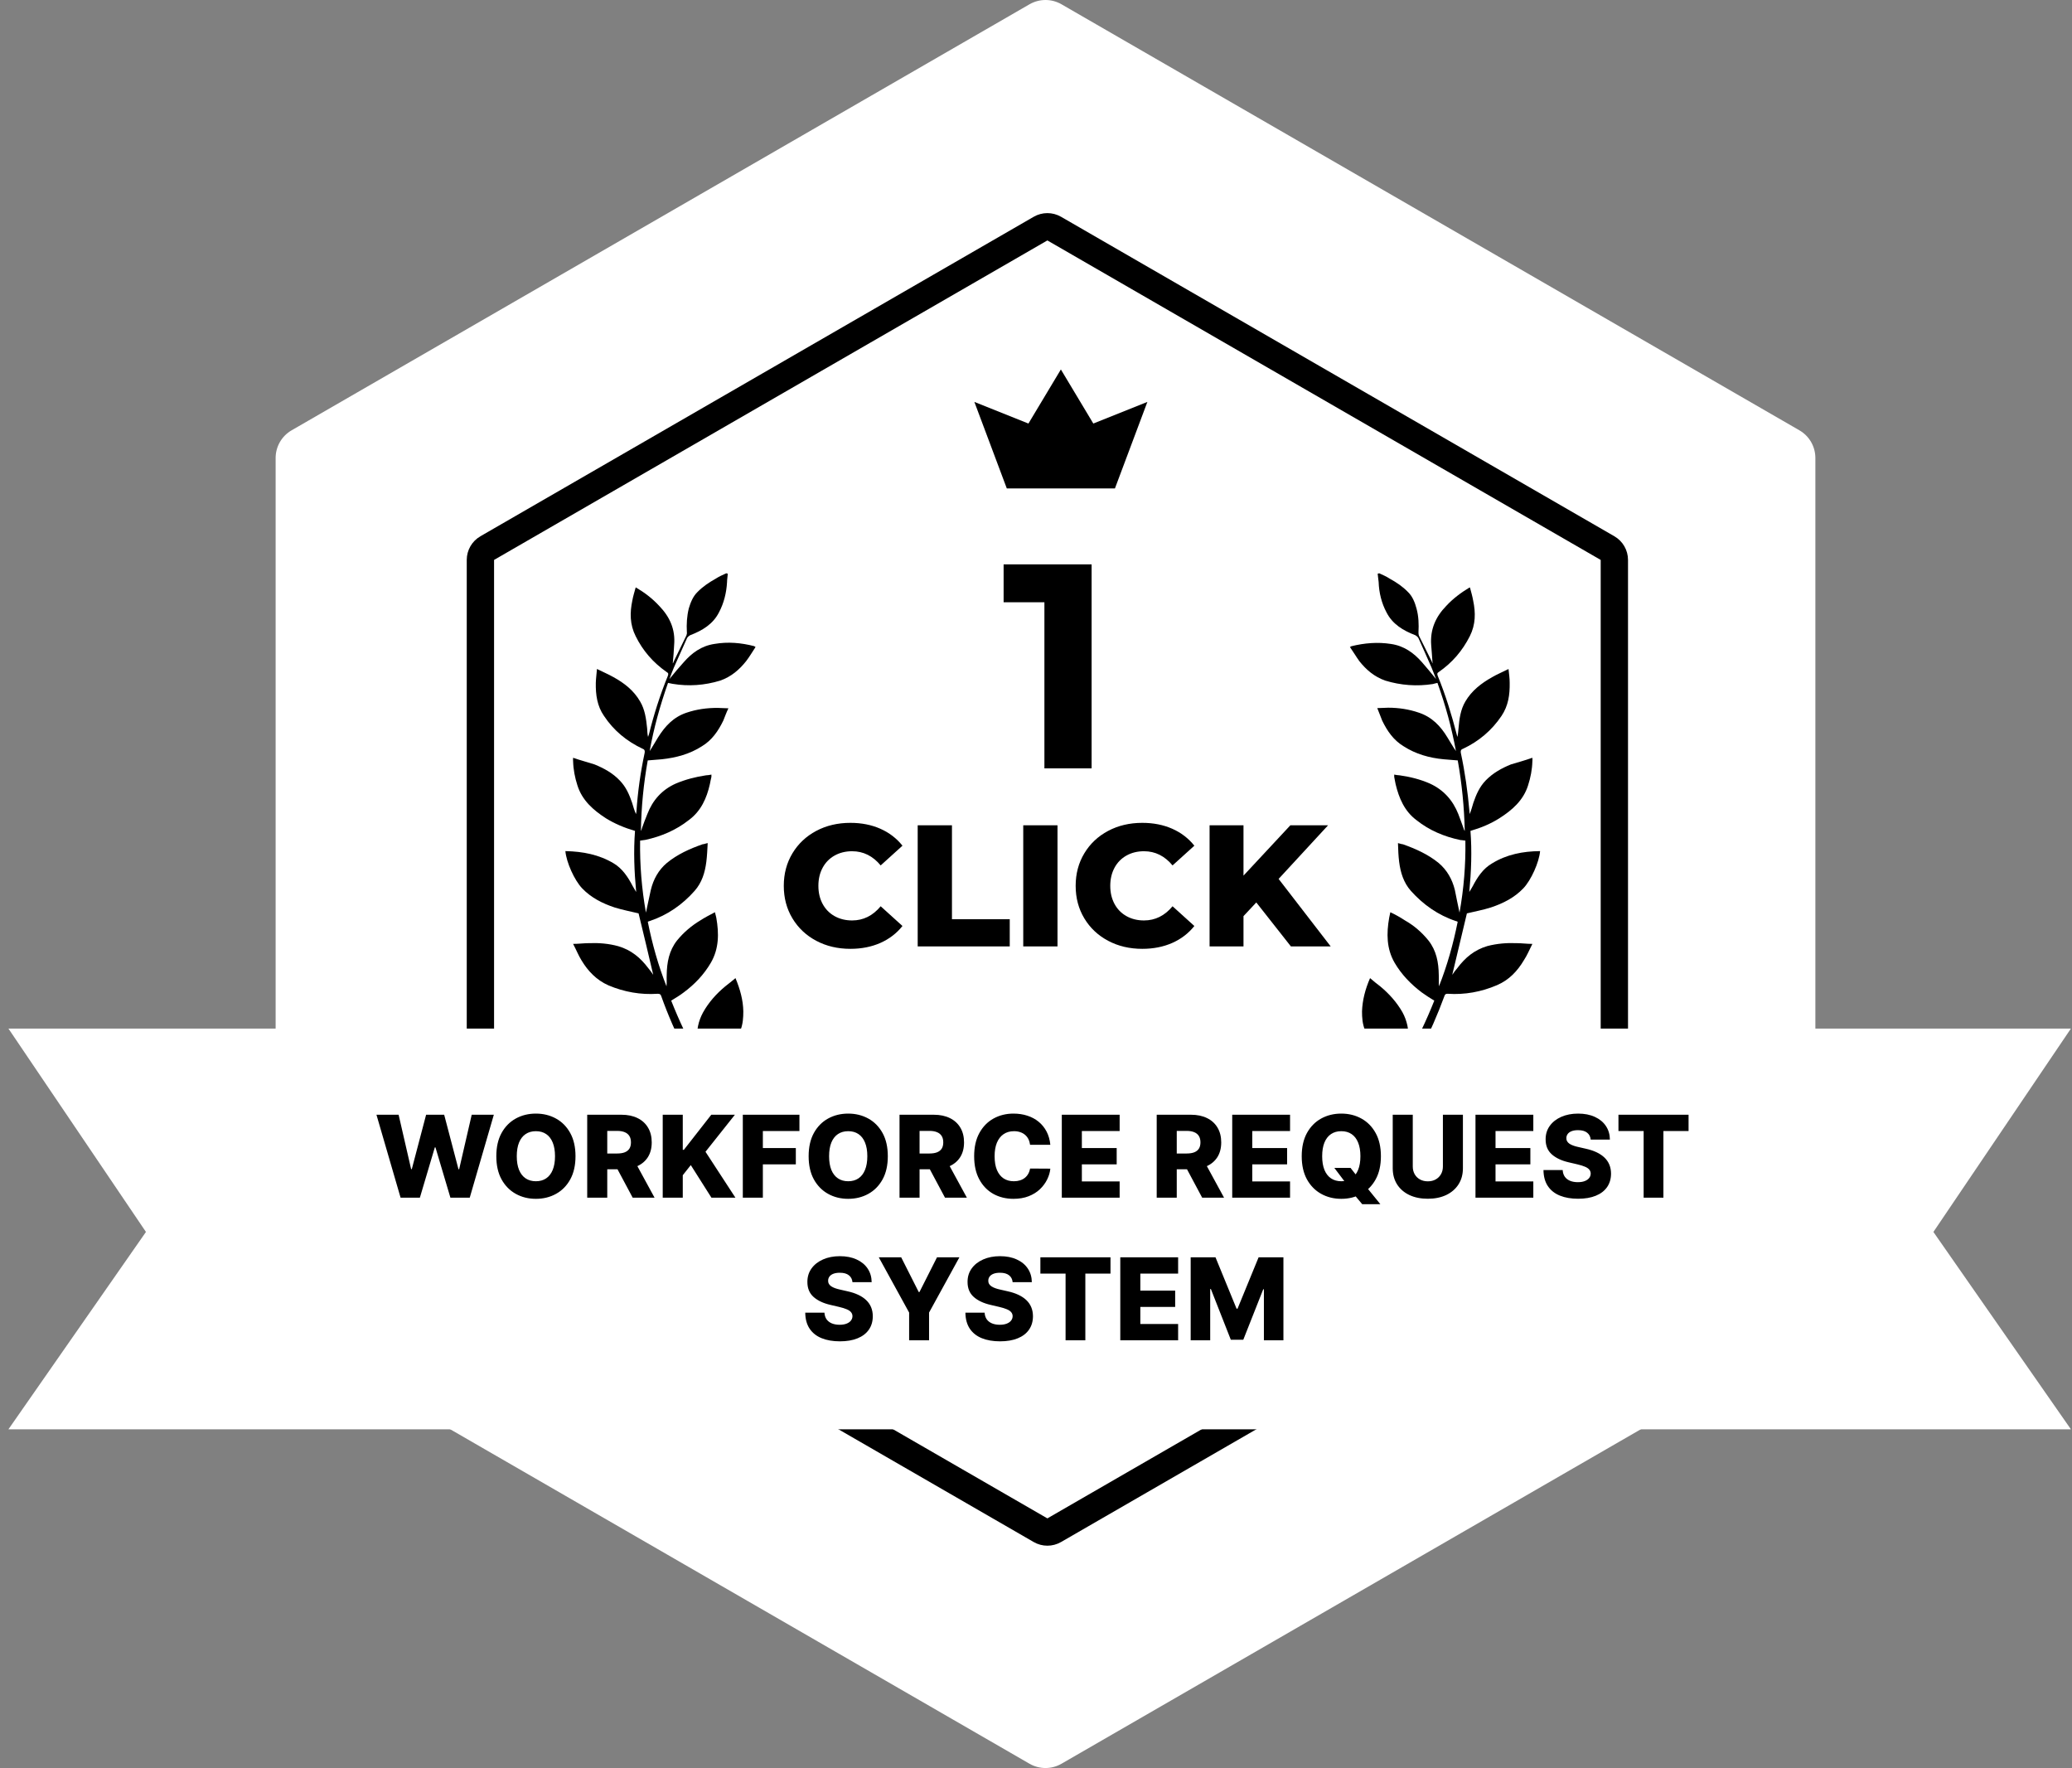 <svg xmlns="http://www.w3.org/2000/svg" width="218" height="186" viewBox="0 0 218 186" fill="none"><rect x="0" y="0" width="218" height="186" fill="#808080" stroke="none"/><g clip-path="url(#clip0_74_135)"><path d="M108.319 0.45C109.359 -0.15 110.641 -0.15 111.681 0.45L189.319 45.27C190.359 45.87 191 46.98 191 48.18V137.82C191 139.02 190.359 140.13 189.319 140.73L111.681 185.55C110.641 186.15 109.359 186.15 108.319 185.55L30.681 140.73C29.641 140.13 29 139.02 29 137.82V48.18C29 46.98 29.641 45.87 30.681 45.27L108.319 0.45Z" fill="white"></path><path fill-rule="evenodd" clip-rule="evenodd" d="M110.197 25.294L51.982 58.905V126.126L110.197 159.737L168.413 126.126V58.905L110.197 25.294ZM111.634 22.805L169.85 56.416C170.739 56.929 171.287 57.878 171.287 58.905V126.126C171.287 127.153 170.739 128.102 169.85 128.615L111.634 162.226C110.745 162.739 109.649 162.739 108.76 162.226L50.545 128.615C49.656 128.102 49.108 127.153 49.108 126.126V58.905C49.108 57.878 49.656 56.929 50.545 56.416L108.76 22.805C109.649 22.292 110.745 22.292 111.634 22.805Z" fill="black"></path><path fill-rule="evenodd" clip-rule="evenodd" d="M75.653 64.408C75.017 65.674 73.881 66.338 72.629 66.82C72.485 66.898 72.34 67.018 72.281 67.139C71.826 68.149 71.356 69.211 70.907 70.215C70.74 70.617 70.596 70.978 70.43 71.439C70.966 70.78 71.436 70.215 71.934 69.67C72.795 68.687 73.802 67.944 75.183 67.74C76.601 67.499 77.976 67.62 79.372 67.981C79.394 68.028 79.431 68.028 79.496 68.064C79.164 68.567 78.859 69.09 78.505 69.551C77.788 70.455 76.927 71.198 75.776 71.601C74.128 72.103 72.448 72.224 70.761 71.941C70.596 71.904 70.452 71.884 70.285 71.842C69.445 74.233 68.787 76.582 68.353 79.014C68.664 78.553 68.947 78.031 69.237 77.57C69.98 76.382 70.863 75.435 72.238 74.975C73.308 74.614 74.374 74.472 75.487 74.472C75.857 74.472 76.205 74.515 76.638 74.515C76.413 74.975 76.269 75.399 76.103 75.802C75.568 76.906 74.909 77.869 73.844 78.511C72.57 79.332 71.131 79.714 69.632 79.877C69.156 79.919 68.642 79.955 68.15 79.997C67.716 82.43 67.47 84.9 67.432 87.411C67.496 87.332 67.513 87.211 67.555 87.091C67.716 86.626 67.903 86.144 68.108 85.641C68.664 84.198 69.627 83.089 71.109 82.43C72.115 82.005 73.186 81.728 74.273 81.566C74.459 81.566 74.641 81.525 74.85 81.489V81.728C74.787 81.948 74.748 82.225 74.684 82.508C74.358 83.957 73.759 85.323 72.485 86.264C71.131 87.332 69.59 87.99 67.903 88.357C67.716 88.394 67.555 88.394 67.347 88.435C67.31 90.988 67.513 93.499 67.962 96.01C68.15 95.189 68.288 94.404 68.476 93.619C68.743 92.51 69.279 91.527 70.163 90.784C71.27 89.879 72.544 89.299 73.925 88.817C74.069 88.817 74.214 88.739 74.459 88.696C74.417 89.419 74.395 90.041 74.315 90.663C74.17 91.81 73.844 92.856 73.084 93.718C71.811 95.163 70.226 96.272 68.358 96.895C68.294 96.895 68.235 96.936 68.156 96.973C68.621 99.3 69.257 101.571 70.124 103.762C70.168 103.361 70.124 102.979 70.146 102.576C70.163 101.251 70.393 100.007 71.233 98.94C71.934 98.076 72.774 97.376 73.678 96.832C74.17 96.512 74.684 96.251 75.22 95.968C75.284 96.188 75.321 96.393 75.364 96.549C75.653 98.197 75.653 99.802 74.787 101.289C74.069 102.518 73.1 103.543 71.934 104.407C71.522 104.725 71.072 104.988 70.618 105.269C71.457 107.378 72.404 109.429 73.555 111.396C73.577 111.275 73.555 111.196 73.555 111.113C73.491 110.554 73.411 109.967 73.367 109.429C73.266 108.403 73.475 107.42 73.967 106.514C74.562 105.447 75.364 104.547 76.312 103.762C76.66 103.481 77.013 103.219 77.382 102.9C77.874 104.088 78.184 105.211 78.206 106.394C78.206 107.058 78.163 107.718 77.917 108.361C77.21 110.088 76.146 111.616 74.663 112.881C74.503 112.98 74.518 113.065 74.605 113.227C75.568 114.796 76.617 116.281 77.751 117.746C77.751 117.746 77.564 118.15 76.166 117.286C75.857 116.8 75.531 116.36 75.22 115.858C74.562 114.869 73.945 113.886 73.352 112.881C73.207 112.64 73.084 112.562 72.795 112.64C71.008 113.023 69.178 113.023 67.39 112.562C66.095 112.238 65.088 111.459 64.228 110.512C63.852 110.088 63.526 109.569 63.178 109.146C63.136 109.067 63.136 109.026 63.092 108.948C63.136 108.905 63.172 108.869 63.215 108.869C64.655 108.408 66.111 108.168 67.636 108.288C69.156 108.367 70.371 109.072 71.42 110.098C71.666 110.334 71.87 110.554 72.159 110.752C72.137 110.674 72.094 110.59 72.056 110.512C71.109 108.685 70.269 106.756 69.568 104.788C69.504 104.59 69.402 104.547 69.198 104.547C67.412 104.668 65.683 104.365 64.018 103.663C62.745 103.098 61.861 102.157 61.182 101.032C60.856 100.509 60.631 99.923 60.298 99.3C60.893 99.3 61.428 99.222 61.963 99.222C63.012 99.181 64.04 99.264 65.045 99.541C66.421 99.944 67.39 100.765 68.209 101.854C68.397 102.074 68.562 102.313 68.728 102.554C68.23 100.389 67.701 98.238 67.187 96.089C66.362 95.891 65.5 95.727 64.66 95.466C63.386 95.043 62.193 94.442 61.252 93.457C60.427 92.595 59.587 90.705 59.486 89.539H59.528C61.316 89.581 63.023 89.9 64.564 90.826C65.48 91.371 66.073 92.269 66.566 93.216C66.688 93.416 66.791 93.619 66.935 93.839C66.732 91.689 66.646 89.56 66.811 87.411C65.704 87.091 64.697 86.667 63.751 86.086C62.418 85.224 61.246 84.198 60.753 82.628C60.486 81.807 60.32 80.944 60.298 80.081C60.278 80.002 60.298 79.919 60.298 79.719C61.101 80.002 61.819 80.18 62.557 80.421C63.542 80.824 64.467 81.326 65.206 82.11C65.87 82.79 66.218 83.612 66.507 84.459C66.629 84.862 66.732 85.244 66.918 85.647C66.94 85.526 66.94 85.485 66.962 85.364C67.1 83.293 67.39 81.242 67.824 79.212C67.861 79.014 67.839 78.852 67.614 78.773C65.95 77.988 64.574 76.864 63.547 75.315C62.825 74.274 62.664 73.086 62.686 71.842C62.701 71.36 62.766 70.937 62.808 70.377C63.445 70.696 64.018 70.937 64.553 71.24C65.683 71.862 66.688 72.647 67.347 73.793C67.861 74.656 67.984 75.639 68.086 76.623C68.108 76.942 68.108 77.246 68.187 77.528C68.209 77.45 68.23 77.366 68.268 77.287C68.782 75.2 69.439 73.128 70.259 71.119C70.338 70.921 70.338 70.8 70.135 70.696C68.728 69.713 67.636 68.467 66.876 66.919C66.261 65.695 66.261 64.45 66.528 63.184C66.609 62.724 66.752 62.279 66.876 61.818L66.898 61.798C67.824 62.342 68.642 62.965 69.365 63.749C70.472 64.894 71.072 66.218 70.927 67.866C70.907 68.467 70.842 69.09 70.783 69.79C70.848 69.713 70.863 69.67 70.885 69.592C71.334 68.687 71.767 67.782 72.223 66.84C72.266 66.72 72.286 66.599 72.266 66.48C72.223 65.658 72.266 64.831 72.469 64.01C72.651 63.404 72.897 62.76 73.367 62.3C73.925 61.719 74.599 61.274 75.278 60.893C75.648 60.652 76.017 60.49 76.407 60.312C76.472 60.312 76.509 60.353 76.573 60.353C76.558 60.652 76.494 60.934 76.494 61.238C76.435 62.342 76.166 63.445 75.653 64.408Z" fill="black"></path><path fill-rule="evenodd" clip-rule="evenodd" d="M145.87 64.408C146.506 65.674 147.642 66.338 148.894 66.82C149.038 66.898 149.183 67.018 149.242 67.139C149.712 68.163 150.167 69.225 150.616 70.23C150.783 70.617 150.905 70.978 151.093 71.439C150.557 70.78 150.087 70.215 149.611 69.67C148.749 68.687 147.721 67.944 146.346 67.746C144.949 67.526 143.547 67.646 142.171 67.987C142.128 68.028 142.112 68.028 142.027 68.064C142.381 68.567 142.685 69.09 143.018 69.551C143.734 70.455 144.596 71.198 145.747 71.601C147.39 72.103 149.075 72.224 150.761 71.961C150.927 71.904 151.071 71.884 151.238 71.842C152.099 74.233 152.736 76.582 153.185 79.014C152.859 78.553 152.57 78.031 152.281 77.57C151.564 76.382 150.66 75.435 149.284 74.975C148.235 74.614 147.143 74.452 146.057 74.452C145.709 74.452 145.34 74.494 144.906 74.494C145.11 74.975 145.254 75.399 145.419 75.802C145.955 76.906 146.614 77.869 147.679 78.511C148.953 79.332 150.391 79.736 151.89 79.877C152.367 79.919 152.881 79.955 153.373 79.997C153.807 82.43 154.052 84.9 154.111 87.411C154.032 87.332 154.01 87.211 153.967 87.091C153.807 86.626 153.619 86.144 153.432 85.641C152.859 84.198 151.89 83.094 150.435 82.43C149.428 81.985 148.358 81.723 147.266 81.566C147.079 81.566 146.898 81.525 146.688 81.489V81.728C146.736 81.948 146.774 82.225 146.839 82.508C147.187 83.953 147.764 85.339 149.038 86.286C150.376 87.353 151.933 88.012 153.64 88.372C153.807 88.394 153.967 88.394 154.176 88.435C154.218 90.988 154.01 93.499 153.56 96.01C153.373 95.189 153.234 94.404 153.067 93.619C152.795 92.51 152.244 91.527 151.36 90.784C150.248 89.879 148.953 89.299 147.598 88.817C147.454 88.817 147.309 88.739 147.084 88.696C147.106 89.419 147.128 90.041 147.207 90.663C147.353 91.81 147.679 92.856 148.439 93.718C149.734 95.163 151.297 96.272 153.165 96.895C153.229 96.895 153.288 96.936 153.367 96.973C152.901 99.3 152.266 101.571 151.398 103.762C151.355 103.361 151.398 102.979 151.377 102.576C151.36 101.251 151.13 100.007 150.29 98.94C149.589 98.076 148.771 97.37 147.823 96.832C147.331 96.512 146.839 96.229 146.281 95.968C146.222 96.188 146.202 96.393 146.159 96.549C145.87 98.197 145.87 99.802 146.736 101.294C147.454 102.518 148.439 103.543 149.589 104.407C150.023 104.725 150.45 104.988 150.905 105.269C150.065 107.378 149.097 109.429 147.946 111.375C147.946 111.254 147.946 111.176 147.968 111.092C148.032 110.548 148.112 109.947 148.171 109.402C148.251 108.377 148.047 107.393 147.555 106.489C146.961 105.447 146.159 104.547 145.211 103.762C144.863 103.501 144.515 103.219 144.147 102.9C143.633 104.082 143.344 105.227 143.301 106.394C143.301 107.058 143.344 107.718 143.611 108.361C144.312 110.088 145.377 111.616 146.859 112.881C147.025 113.002 147.005 113.081 146.924 113.243C145.955 114.791 144.906 116.276 143.777 117.746C143.777 117.746 143.981 118.15 145.362 117.286C145.688 116.825 146.02 116.38 146.325 115.878C146.961 114.895 147.598 113.912 148.192 112.908C148.316 112.64 148.439 112.562 148.728 112.64C150.537 113.043 152.367 113.043 154.154 112.562C155.428 112.238 156.455 111.459 157.295 110.512C157.671 110.088 157.997 109.569 158.345 109.146C158.367 109.067 158.409 109.026 158.446 108.948C158.387 108.905 158.345 108.863 158.323 108.863C156.89 108.403 155.407 108.163 153.908 108.282C152.41 108.361 151.194 109.067 150.124 110.093C149.878 110.334 149.653 110.554 149.364 110.752C149.386 110.674 149.428 110.59 149.467 110.512C150.413 108.665 151.253 106.734 151.971 104.788C152.036 104.59 152.115 104.547 152.319 104.547C154.106 104.668 155.851 104.349 157.499 103.643C158.774 103.098 159.656 102.157 160.336 101.012C160.667 100.509 160.914 99.923 161.225 99.3C160.63 99.3 160.094 99.222 159.56 99.222C158.532 99.181 157.505 99.264 156.498 99.525C155.122 99.928 154.154 100.749 153.336 101.838C153.126 102.074 152.96 102.313 152.795 102.554C153.308 100.405 153.822 98.234 154.336 96.089C155.161 95.891 156.043 95.727 156.862 95.466C158.137 95.043 159.33 94.442 160.271 93.457C161.096 92.595 161.936 90.705 162.037 89.539H161.995C160.24 89.56 158.532 89.879 156.991 90.826C156.043 91.371 155.45 92.269 154.957 93.216C154.835 93.416 154.732 93.619 154.588 93.839C154.791 91.689 154.877 89.56 154.711 87.411C155.818 87.091 156.831 86.667 157.75 86.086C159.105 85.224 160.277 84.198 160.77 82.628C161.037 81.807 161.203 80.944 161.225 80.081C161.245 80.002 161.225 79.919 161.225 79.719C160.442 79.997 159.683 80.202 158.96 80.421C157.976 80.824 157.071 81.326 156.312 82.106C155.653 82.79 155.305 83.612 155.015 84.459C154.894 84.857 154.791 85.26 154.625 85.641C154.625 85.521 154.604 85.479 154.604 85.359C154.422 83.293 154.133 81.242 153.699 79.212C153.662 79.014 153.684 78.852 153.929 78.773C155.594 77.988 156.949 76.843 157.976 75.32C158.693 74.253 158.859 73.092 158.837 71.826C158.837 71.365 158.774 70.921 158.715 70.382C158.098 70.696 157.505 70.937 156.991 71.24C155.84 71.884 154.835 72.668 154.176 73.793C153.662 74.656 153.539 75.639 153.454 76.623C153.415 76.926 153.415 77.246 153.33 77.528C153.308 77.444 153.293 77.366 153.271 77.287C152.736 75.216 152.099 73.128 151.275 71.119C151.194 70.921 151.194 70.8 151.377 70.696C152.795 69.713 153.866 68.467 154.647 66.919C155.262 65.695 155.262 64.45 154.995 63.184C154.914 62.724 154.791 62.3 154.667 61.84L154.625 61.798C153.721 62.342 152.881 62.965 152.157 63.749C151.05 64.889 150.456 66.218 150.579 67.866C150.622 68.446 150.681 69.09 150.724 69.796C150.681 69.718 150.66 69.675 150.644 69.598C150.189 68.687 149.734 67.782 149.284 66.862C149.242 66.741 149.242 66.621 149.242 66.5C149.284 65.679 149.263 64.853 149.038 64.031C148.872 63.404 148.625 62.76 148.155 62.3C147.598 61.719 146.94 61.274 146.244 60.893C145.874 60.652 145.506 60.49 145.115 60.312C145.051 60.312 145.014 60.353 144.949 60.353C144.965 60.652 145.029 60.934 145.051 61.238C145.088 62.342 145.356 63.445 145.87 64.408Z" fill="black"></path><path fill-rule="evenodd" clip-rule="evenodd" d="M0.888 108.209L15.355 129.603L0.888 150.365H217.885L203.418 129.603L217.885 108.209H0.888Z" fill="white"></path><path fill-rule="evenodd" clip-rule="evenodd" d="M114.851 59.373V80.834H109.885V63.359H105.592V59.373H114.851Z" fill="black"></path><path fill-rule="evenodd" clip-rule="evenodd" d="M89.472 99.819C88.137 99.819 86.939 99.537 85.877 98.972C84.815 98.408 83.981 97.622 83.374 96.615C82.767 95.608 82.464 94.467 82.464 93.192C82.464 91.918 82.767 90.778 83.374 89.77C83.981 88.763 84.815 87.977 85.877 87.413C86.939 86.849 88.137 86.566 89.472 86.566C90.637 86.566 91.687 86.773 92.621 87.185C93.556 87.598 94.333 88.193 94.951 88.969L92.658 91.044C91.833 90.049 90.832 89.552 89.654 89.552C88.963 89.552 88.347 89.704 87.807 90.007C87.267 90.31 86.848 90.738 86.551 91.29C86.253 91.842 86.105 92.477 86.105 93.192C86.105 93.909 86.253 94.543 86.551 95.095C86.848 95.647 87.267 96.075 87.807 96.378C88.347 96.681 88.963 96.833 89.654 96.833C90.832 96.833 91.833 96.336 92.658 95.341L94.951 97.416C94.333 98.192 93.556 98.787 92.621 99.2C91.687 99.612 90.637 99.819 89.472 99.819ZM96.553 86.821H100.158V96.706H106.238V99.564H96.553V86.821ZM107.658 86.821H111.262V99.564H107.658V86.821ZM120.182 99.819C118.847 99.819 117.648 99.537 116.587 98.972C115.525 98.408 114.69 97.622 114.084 96.615C113.477 95.608 113.173 94.467 113.173 93.192C113.173 91.918 113.477 90.778 114.084 89.77C114.69 88.763 115.525 87.977 116.587 87.413C117.648 86.849 118.847 86.566 120.182 86.566C121.347 86.566 122.396 86.773 123.331 87.185C124.265 87.598 125.042 88.193 125.661 88.969L123.367 91.044C122.542 90.049 121.541 89.552 120.364 89.552C119.672 89.552 119.056 89.704 118.516 90.007C117.976 90.31 117.557 90.738 117.26 91.29C116.963 91.842 116.814 92.477 116.814 93.192C116.814 93.909 116.963 94.543 117.26 95.095C117.557 95.647 117.976 96.075 118.516 96.378C119.056 96.681 119.672 96.833 120.364 96.833C121.541 96.833 122.542 96.336 123.367 95.341L125.661 97.416C125.042 98.192 124.265 98.787 123.331 99.2C122.396 99.612 121.347 99.819 120.182 99.819ZM132.178 94.94L130.831 96.378V99.564H127.263V86.821H130.831V92.118L135.764 86.821H139.732L134.526 92.464L140.005 99.564H135.819L132.178 94.94Z" fill="black"></path><path fill-rule="evenodd" clip-rule="evenodd" d="M115.03 44.557L111.617 38.868L108.204 44.557L102.515 42.281L105.928 51.383H111.617H117.305L120.719 42.281L115.03 44.557Z" fill="black"></path><path d="M42.147 126L39.608 117.273H41.939L43.255 122.991H43.328L44.832 117.273H46.733L48.237 123.004H48.309L49.63 117.273H51.957L49.422 126H47.389L45.816 120.707H45.748L44.176 126H42.147ZM60.55 121.636C60.55 122.597 60.365 123.411 59.996 124.078C59.627 124.746 59.127 125.253 58.496 125.599C57.868 125.946 57.164 126.119 56.383 126.119C55.598 126.119 54.892 125.945 54.265 125.595C53.637 125.246 53.138 124.739 52.769 124.074C52.402 123.406 52.219 122.594 52.219 121.636C52.219 120.676 52.402 119.862 52.769 119.195C53.138 118.527 53.637 118.02 54.265 117.673C54.892 117.327 55.598 117.153 56.383 117.153C57.164 117.153 57.868 117.327 58.496 117.673C59.127 118.02 59.627 118.527 59.996 119.195C60.365 119.862 60.55 120.676 60.55 121.636ZM58.394 121.636C58.394 121.068 58.313 120.588 58.151 120.196C57.992 119.804 57.762 119.507 57.461 119.305C57.162 119.104 56.803 119.003 56.383 119.003C55.965 119.003 55.605 119.104 55.304 119.305C55.003 119.507 54.772 119.804 54.61 120.196C54.451 120.588 54.371 121.068 54.371 121.636C54.371 122.205 54.451 122.685 54.61 123.077C54.772 123.469 55.003 123.766 55.304 123.967C55.605 124.169 55.965 124.27 56.383 124.27C56.803 124.27 57.162 124.169 57.461 123.967C57.762 123.766 57.992 123.469 58.151 123.077C58.313 122.685 58.394 122.205 58.394 121.636ZM61.782 126V117.273H65.387C66.04 117.273 66.604 117.391 67.079 117.626C67.556 117.859 67.924 118.195 68.182 118.632C68.441 119.067 68.57 119.582 68.57 120.179C68.57 120.784 68.438 121.298 68.174 121.722C67.909 122.142 67.534 122.463 67.049 122.685C66.563 122.903 65.988 123.013 65.323 123.013H63.043V121.351H64.931C65.249 121.351 65.515 121.31 65.728 121.227C65.944 121.142 66.107 121.014 66.218 120.844C66.329 120.67 66.384 120.449 66.384 120.179C66.384 119.909 66.329 119.686 66.218 119.51C66.107 119.331 65.944 119.197 65.728 119.109C65.512 119.018 65.246 118.973 64.931 118.973H63.891V126H61.782ZM66.695 122.011L68.868 126H66.567L64.436 122.011H66.695ZM69.727 126V117.273H71.836V120.963H71.951L74.836 117.273H77.321L74.227 121.168L77.376 126H74.853L72.68 122.57L71.836 123.635V126H69.727ZM78.153 126V117.273H84.11V118.986H80.262V120.776H83.731V122.493H80.262V126H78.153ZM93.409 121.636C93.409 122.597 93.225 123.411 92.856 124.078C92.486 124.746 91.986 125.253 91.356 125.599C90.728 125.946 90.023 126.119 89.242 126.119C88.458 126.119 87.752 125.945 87.124 125.595C86.496 125.246 85.998 124.739 85.628 124.074C85.262 123.406 85.079 122.594 85.079 121.636C85.079 120.676 85.262 119.862 85.628 119.195C85.998 118.527 86.496 118.02 87.124 117.673C87.752 117.327 88.458 117.153 89.242 117.153C90.023 117.153 90.728 117.327 91.356 117.673C91.986 118.02 92.486 118.527 92.856 119.195C93.225 119.862 93.409 120.676 93.409 121.636ZM91.253 121.636C91.253 121.068 91.172 120.588 91.01 120.196C90.851 119.804 90.621 119.507 90.32 119.305C90.022 119.104 89.662 119.003 89.242 119.003C88.824 119.003 88.465 119.104 88.164 119.305C87.863 119.507 87.631 119.804 87.469 120.196C87.31 120.588 87.231 121.068 87.231 121.636C87.231 122.205 87.31 122.685 87.469 123.077C87.631 123.469 87.863 123.766 88.164 123.967C88.465 124.169 88.824 124.27 89.242 124.27C89.662 124.27 90.022 124.169 90.32 123.967C90.621 123.766 90.851 123.469 91.01 123.077C91.172 122.685 91.253 122.205 91.253 121.636ZM94.641 126V117.273H98.246C98.9 117.273 99.463 117.391 99.938 117.626C100.415 117.859 100.783 118.195 101.042 118.632C101.3 119.067 101.429 119.582 101.429 120.179C101.429 120.784 101.297 121.298 101.033 121.722C100.769 122.142 100.394 122.463 99.908 122.685C99.422 122.903 98.847 123.013 98.182 123.013H95.902V121.351H97.79C98.108 121.351 98.374 121.31 98.587 121.227C98.803 121.142 98.966 121.014 99.077 120.844C99.188 120.67 99.243 120.449 99.243 120.179C99.243 119.909 99.188 119.686 99.077 119.51C98.966 119.331 98.803 119.197 98.587 119.109C98.371 119.018 98.106 118.973 97.79 118.973H96.75V126H94.641ZM99.554 122.011L101.728 126H99.427L97.296 122.011H99.554ZM110.508 120.435H108.377C108.349 120.216 108.291 120.018 108.203 119.842C108.115 119.666 107.998 119.516 107.853 119.391C107.708 119.266 107.537 119.17 107.338 119.105C107.142 119.037 106.924 119.003 106.686 119.003C106.262 119.003 105.897 119.107 105.591 119.314C105.287 119.521 105.052 119.821 104.887 120.213C104.725 120.605 104.645 121.08 104.645 121.636C104.645 122.216 104.727 122.702 104.892 123.094C105.059 123.483 105.294 123.777 105.595 123.976C105.899 124.172 106.258 124.27 106.673 124.27C106.906 124.27 107.118 124.24 107.308 124.18C107.501 124.121 107.67 124.034 107.815 123.92C107.963 123.804 108.083 123.663 108.177 123.499C108.274 123.331 108.341 123.142 108.377 122.932L110.508 122.945C110.471 123.331 110.359 123.712 110.172 124.087C109.987 124.462 109.733 124.804 109.409 125.114C109.085 125.42 108.69 125.665 108.224 125.847C107.761 126.028 107.23 126.119 106.63 126.119C105.841 126.119 105.133 125.946 104.508 125.599C103.886 125.25 103.395 124.741 103.034 124.074C102.673 123.406 102.493 122.594 102.493 121.636C102.493 120.676 102.676 119.862 103.042 119.195C103.409 118.527 103.904 118.02 104.529 117.673C105.154 117.327 105.855 117.153 106.63 117.153C107.159 117.153 107.647 117.227 108.096 117.375C108.545 117.52 108.94 117.733 109.281 118.014C109.622 118.293 109.899 118.635 110.112 119.041C110.325 119.447 110.457 119.912 110.508 120.435ZM111.715 126V117.273H117.8V118.986H113.825V120.776H117.489V122.493H113.825V124.287H117.8V126H111.715ZM121.7 126V117.273H125.305C125.958 117.273 126.522 117.391 126.996 117.626C127.474 117.859 127.842 118.195 128.1 118.632C128.359 119.067 128.488 119.582 128.488 120.179C128.488 120.784 128.356 121.298 128.092 121.722C127.827 122.142 127.452 122.463 126.967 122.685C126.481 122.903 125.906 123.013 125.241 123.013H122.961V121.351H124.849C125.167 121.351 125.433 121.31 125.646 121.227C125.862 121.142 126.025 121.014 126.136 120.844C126.246 120.67 126.302 120.449 126.302 120.179C126.302 119.909 126.246 119.686 126.136 119.51C126.025 119.331 125.862 119.197 125.646 119.109C125.43 119.018 125.164 118.973 124.849 118.973H123.809V126H121.7ZM126.613 122.011L128.786 126H126.485L124.354 122.011H126.613ZM129.645 126V117.273H135.73V118.986H131.754V120.776H135.419V122.493H131.754V124.287H135.73V126H129.645ZM140.388 122.864H142.092L142.817 123.788L143.767 124.879L145.229 126.682H143.32L142.297 125.459L141.692 124.589L140.388 122.864ZM145.288 121.636C145.288 122.597 145.104 123.411 144.734 124.078C144.365 124.746 143.865 125.253 143.234 125.599C142.607 125.946 141.902 126.119 141.121 126.119C140.337 126.119 139.631 125.945 139.003 125.595C138.375 125.246 137.876 124.739 137.507 124.074C137.141 123.406 136.957 122.594 136.957 121.636C136.957 120.676 137.141 119.862 137.507 119.195C137.876 118.527 138.375 118.02 139.003 117.673C139.631 117.327 140.337 117.153 141.121 117.153C141.902 117.153 142.607 117.327 143.234 117.673C143.865 118.02 144.365 118.527 144.734 119.195C145.104 119.862 145.288 120.676 145.288 121.636ZM143.132 121.636C143.132 121.068 143.051 120.588 142.889 120.196C142.73 119.804 142.5 119.507 142.199 119.305C141.901 119.104 141.541 119.003 141.121 119.003C140.703 119.003 140.344 119.104 140.043 119.305C139.741 119.507 139.51 119.804 139.348 120.196C139.189 120.588 139.109 121.068 139.109 121.636C139.109 122.205 139.189 122.685 139.348 123.077C139.51 123.469 139.741 123.766 140.043 123.967C140.344 124.169 140.703 124.27 141.121 124.27C141.541 124.27 141.901 124.169 142.199 123.967C142.5 123.766 142.73 123.469 142.889 123.077C143.051 122.685 143.132 122.205 143.132 121.636ZM151.811 117.273H153.917V122.902C153.917 123.553 153.762 124.119 153.452 124.602C153.142 125.082 152.711 125.455 152.157 125.719C151.603 125.98 150.959 126.111 150.226 126.111C149.485 126.111 148.837 125.98 148.283 125.719C147.729 125.455 147.299 125.082 146.992 124.602C146.685 124.119 146.532 123.553 146.532 122.902V117.273H148.641V122.719C148.641 123.02 148.706 123.288 148.837 123.524C148.971 123.76 149.157 123.945 149.395 124.078C149.634 124.212 149.911 124.278 150.226 124.278C150.542 124.278 150.817 124.212 151.053 124.078C151.292 123.945 151.478 123.76 151.611 123.524C151.745 123.288 151.811 123.02 151.811 122.719V117.273ZM155.239 126V117.273H161.324V118.986H157.348V120.776H161.013V122.493H157.348V124.287H161.324V126H155.239ZM167.362 119.889C167.334 119.577 167.207 119.334 166.983 119.161C166.761 118.984 166.445 118.896 166.033 118.896C165.76 118.896 165.533 118.932 165.351 119.003C165.169 119.074 165.033 119.172 164.942 119.297C164.851 119.419 164.804 119.56 164.801 119.719C164.795 119.849 164.821 119.964 164.878 120.064C164.938 120.163 165.023 120.251 165.134 120.328C165.247 120.402 165.384 120.467 165.543 120.524C165.702 120.581 165.881 120.631 166.08 120.673L166.83 120.844C167.261 120.938 167.642 121.062 167.972 121.219C168.304 121.375 168.582 121.561 168.807 121.777C169.034 121.993 169.206 122.241 169.322 122.523C169.439 122.804 169.499 123.119 169.501 123.469C169.499 124.02 169.359 124.493 169.084 124.888C168.808 125.283 168.412 125.585 167.895 125.795C167.381 126.006 166.76 126.111 166.033 126.111C165.303 126.111 164.666 126.001 164.124 125.783C163.581 125.564 163.159 125.232 162.858 124.786C162.557 124.339 162.402 123.776 162.393 123.094H164.413C164.43 123.375 164.506 123.609 164.639 123.797C164.773 123.984 164.956 124.126 165.189 124.223C165.425 124.32 165.697 124.368 166.007 124.368C166.291 124.368 166.533 124.33 166.732 124.253C166.933 124.176 167.088 124.07 167.196 123.933C167.304 123.797 167.359 123.641 167.362 123.464C167.359 123.3 167.308 123.159 167.209 123.043C167.109 122.923 166.956 122.821 166.749 122.736C166.544 122.648 166.283 122.567 165.964 122.493L165.053 122.28C164.297 122.107 163.702 121.827 163.267 121.44C162.832 121.051 162.616 120.526 162.619 119.864C162.616 119.324 162.761 118.851 163.054 118.445C163.347 118.038 163.751 117.722 164.268 117.494C164.786 117.267 165.375 117.153 166.037 117.153C166.713 117.153 167.3 117.268 167.797 117.499C168.297 117.726 168.685 118.045 168.96 118.457C169.236 118.869 169.376 119.347 169.382 119.889H167.362ZM170.281 118.986V117.273H177.658V118.986H175.011V126H172.932V118.986H170.281ZM89.69 134.889C89.662 134.577 89.535 134.334 89.311 134.161C89.09 133.984 88.773 133.896 88.361 133.896C88.088 133.896 87.861 133.932 87.679 134.003C87.497 134.074 87.361 134.172 87.27 134.297C87.179 134.419 87.132 134.56 87.129 134.719C87.124 134.849 87.149 134.964 87.206 135.064C87.266 135.163 87.351 135.251 87.462 135.328C87.575 135.402 87.712 135.467 87.871 135.524C88.03 135.581 88.209 135.631 88.408 135.673L89.158 135.844C89.59 135.938 89.97 136.062 90.3 136.219C90.632 136.375 90.91 136.561 91.135 136.777C91.362 136.993 91.534 137.241 91.651 137.523C91.767 137.804 91.827 138.119 91.829 138.469C91.827 139.02 91.688 139.493 91.412 139.888C91.136 140.283 90.74 140.585 90.223 140.795C89.709 141.006 89.088 141.111 88.361 141.111C87.631 141.111 86.994 141.001 86.452 140.783C85.909 140.564 85.487 140.232 85.186 139.786C84.885 139.339 84.73 138.776 84.722 138.094H86.742C86.758 138.375 86.834 138.609 86.967 138.797C87.101 138.984 87.284 139.126 87.517 139.223C87.753 139.32 88.026 139.368 88.335 139.368C88.619 139.368 88.861 139.33 89.06 139.253C89.261 139.176 89.416 139.07 89.524 138.933C89.632 138.797 89.688 138.641 89.69 138.464C89.688 138.3 89.636 138.159 89.537 138.043C89.438 137.923 89.284 137.821 89.077 137.736C88.872 137.648 88.611 137.567 88.293 137.493L87.381 137.28C86.625 137.107 86.03 136.827 85.595 136.44C85.16 136.051 84.945 135.526 84.947 134.864C84.945 134.324 85.09 133.851 85.382 133.445C85.675 133.038 86.079 132.722 86.597 132.494C87.114 132.267 87.703 132.153 88.365 132.153C89.041 132.153 89.628 132.268 90.125 132.499C90.625 132.726 91.013 133.045 91.288 133.457C91.564 133.869 91.704 134.347 91.71 134.889H89.69ZM92.46 132.273H94.817L96.662 135.925H96.739L98.584 132.273H100.94L97.749 138.085V141H95.652V138.085L92.46 132.273ZM106.542 134.889C106.513 134.577 106.387 134.334 106.163 134.161C105.941 133.984 105.624 133.896 105.212 133.896C104.94 133.896 104.712 133.932 104.531 134.003C104.349 134.074 104.212 134.172 104.121 134.297C104.031 134.419 103.984 134.56 103.981 134.719C103.975 134.849 104.001 134.964 104.058 135.064C104.117 135.163 104.202 135.251 104.313 135.328C104.427 135.402 104.563 135.467 104.722 135.524C104.881 135.581 105.06 135.631 105.259 135.673L106.009 135.844C106.441 135.938 106.822 136.062 107.151 136.219C107.484 136.375 107.762 136.561 107.987 136.777C108.214 136.993 108.386 137.241 108.502 137.523C108.619 137.804 108.678 138.119 108.681 138.469C108.678 139.02 108.539 139.493 108.263 139.888C107.988 140.283 107.592 140.585 107.075 140.795C106.56 141.006 105.94 141.111 105.212 141.111C104.482 141.111 103.846 141.001 103.303 140.783C102.761 140.564 102.339 140.232 102.038 139.786C101.737 139.339 101.582 138.776 101.573 138.094H103.593C103.61 138.375 103.685 138.609 103.819 138.797C103.952 138.984 104.136 139.126 104.369 139.223C104.604 139.32 104.877 139.368 105.187 139.368C105.471 139.368 105.712 139.33 105.911 139.253C106.113 139.176 106.268 139.07 106.376 138.933C106.484 138.797 106.539 138.641 106.542 138.464C106.539 138.3 106.488 138.159 106.388 138.043C106.289 137.923 106.136 137.821 105.928 137.736C105.724 137.648 105.462 137.567 105.144 137.493L104.232 137.28C103.477 137.107 102.881 136.827 102.447 136.44C102.012 136.051 101.796 135.526 101.799 134.864C101.796 134.324 101.941 133.851 102.234 133.445C102.526 133.038 102.931 132.722 103.448 132.494C103.965 132.267 104.555 132.153 105.217 132.153C105.893 132.153 106.479 132.268 106.977 132.499C107.477 132.726 107.864 133.045 108.14 133.457C108.415 133.869 108.556 134.347 108.562 134.889H106.542ZM109.461 133.986V132.273H116.837V133.986H114.191V141H112.112V133.986H109.461ZM117.868 141V132.273H123.953V133.986H119.977V135.776H123.642V137.493H119.977V139.287H123.953V141H117.868ZM125.274 132.273H127.886L130.102 137.676H130.204L132.42 132.273H135.032V141H132.978V135.639H132.906L130.809 140.945H129.497L127.4 135.609H127.328V141H125.274V132.273Z" fill="black"></path></g><defs><clipPath id="clip0_74_135"><rect width="218" height="186" fill="white"></rect></clipPath></defs></svg>